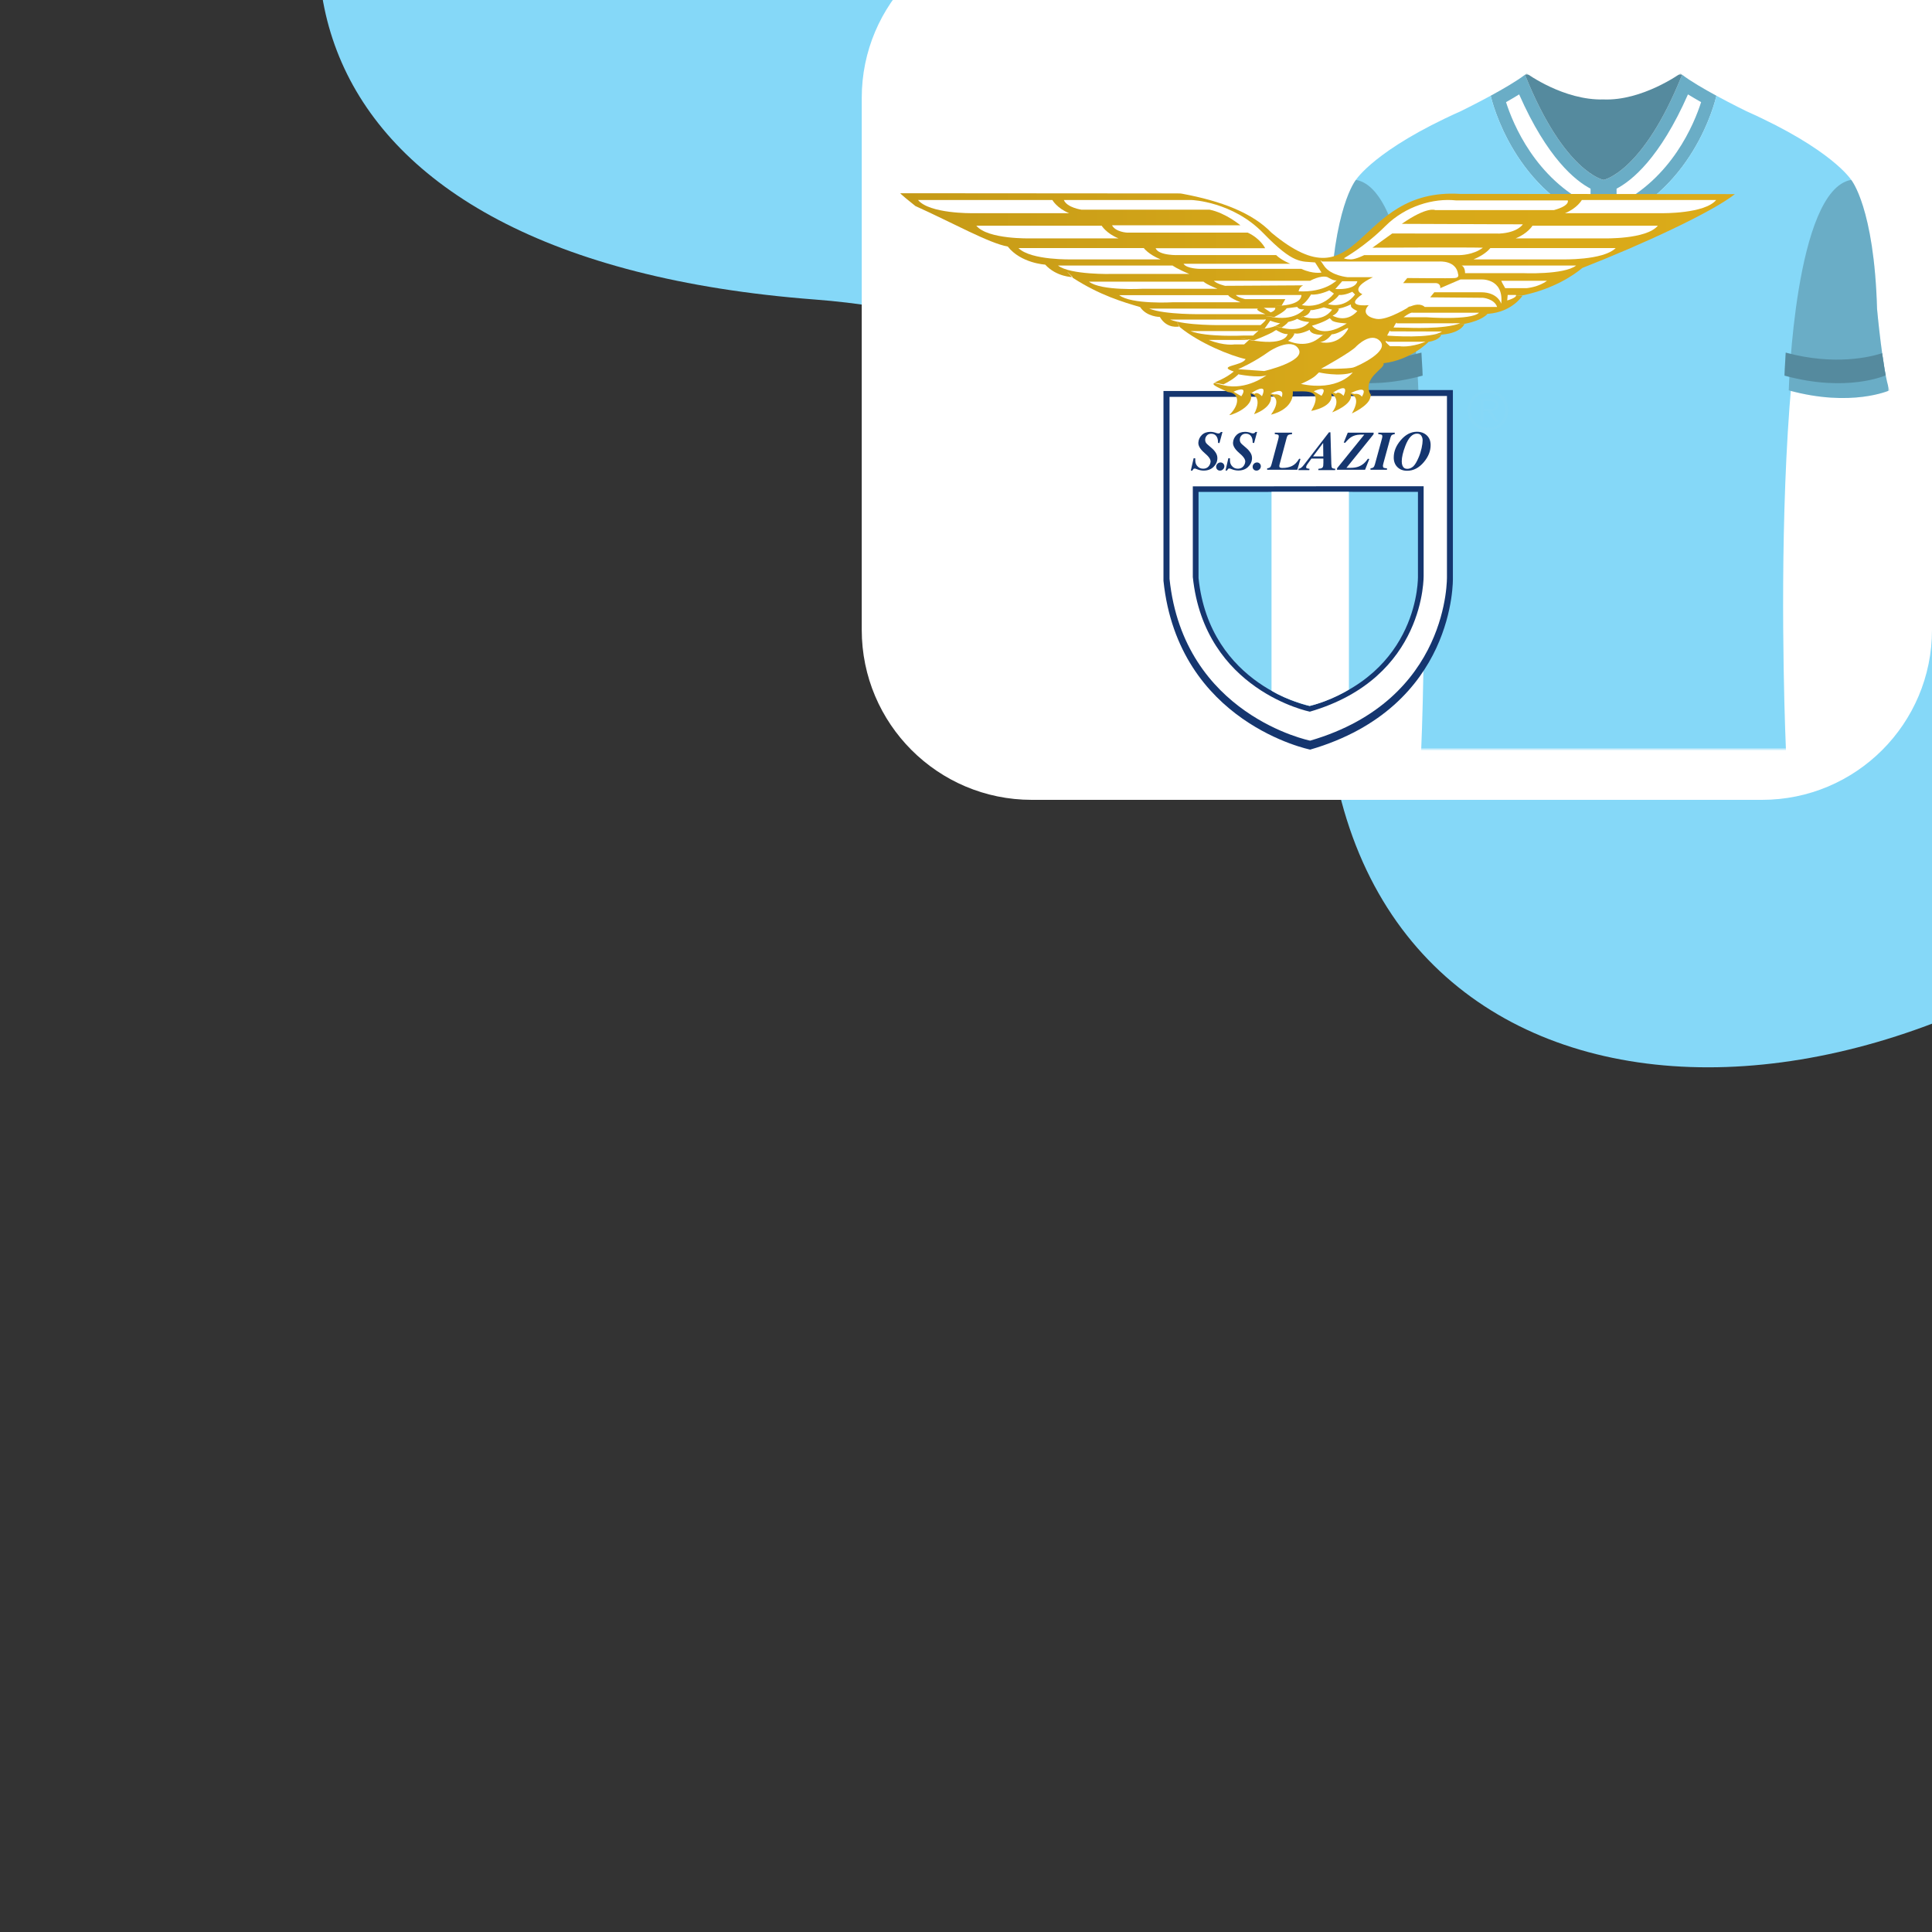 <?xml version="1.0" encoding="UTF-8"?> <svg xmlns="http://www.w3.org/2000/svg" width="500" height="500" viewBox="0 0 500 500" fill="none"><rect x="0" y="0" width="500" height="500" fill="#333333" stroke="none"/><g clip-path="url(#clip0_3621_12501)"><path fill-rule="evenodd" clip-rule="evenodd" d="M638.039 -51.779C589.363 -144.393 495.425 -187.957 417.487 -200.007C313.075 -216.146 188.376 -182.193 116.53 -94.405C54.123 -18.15 72.563 66.973 210.915 77.518C300.249 84.327 335.948 146.42 344.997 197.52C364.335 306.731 512.108 300.519 599.773 189.844C687.435 79.169 657.846 -14.097 638.039 -51.779Z" fill="#85D8F8"></path><path d="M500 163C500 187.301 480.301 207 456 207H267.018C242.717 207 223.018 187.301 223.018 163V25.338C223.018 1.037 242.717 -18.662 267.018 -18.662H500V163Z" fill="white"></path><mask id="mask0_3621_12501" style="mask-type:luminance" maskUnits="userSpaceOnUse" x="341" y="19" width="148" height="176"><path d="M489 19H341V194.184H489V19Z" fill="white"></path></mask><g mask="url(#mask0_3621_12501)"><mask id="mask1_3621_12501" style="mask-type:luminance" maskUnits="userSpaceOnUse" x="341" y="18" width="148" height="177"><path d="M489 18.998H341V194.182H489V18.998Z" fill="white"></path></mask><g mask="url(#mask1_3621_12501)"><path d="M435.332 19.34C425.197 44.67 415.002 46.563 415.002 46.563C415.002 46.563 404.807 44.676 394.666 19.34C392.546 20.977 389.043 23.012 385.789 24.78C386.074 26.024 391.863 50.301 415.002 58.151C438.135 50.301 443.93 26.024 444.209 24.78C440.955 23.012 437.452 20.977 435.332 19.34Z" fill="#85D8F8"></path><path d="M435.332 19.34C425.197 44.67 415.002 46.563 415.002 46.563C415.002 46.563 404.807 44.676 394.666 19.34C392.546 20.977 389.043 23.012 385.789 24.78C386.074 26.024 391.863 50.301 415.002 58.151C438.135 50.301 443.93 26.024 444.209 24.78C440.955 23.012 437.452 20.977 435.332 19.34Z" fill="black" fill-opacity="0.2"></path><path d="M479.091 46.557C479.091 46.557 474.204 38.7 452.015 28.803C452.015 28.803 448.31 27.005 444.207 24.773C443.928 26.017 438.133 50.294 415 58.145C391.868 50.294 386.072 26.017 385.793 24.773C381.685 27.005 377.985 28.803 377.985 28.803C355.803 38.7 350.91 46.557 350.91 46.557C373.895 59.383 367.797 194.184 367.797 194.184H462.204C462.204 194.184 456.106 59.383 479.091 46.557Z" fill="#85D8F8"></path><path d="M489.002 101.027C489.002 101.027 479.151 105.491 462.93 101.027C462.93 101.027 464.485 49.098 479.092 46.551C479.092 46.551 485.041 53.675 485.783 79.952C485.783 79.952 487.268 96.313 488.996 101.027" fill="#85D8F8"></path><path d="M489.002 101.027C489.002 101.027 479.151 105.491 462.93 101.027C462.93 101.027 464.485 49.098 479.092 46.551C479.092 46.551 485.041 53.675 485.783 79.952C485.783 79.952 487.268 96.313 488.996 101.027" fill="black" fill-opacity="0.2"></path><path d="M462.139 91.264C461.895 94.912 461.824 97.21 461.824 97.21C478.046 101.673 488.021 97.132 488.021 97.132C487.641 95.418 487.492 93.722 487.095 91.407C483.971 92.412 474.774 94.662 462.139 91.258" fill="#6AADC6"></path><path d="M462.139 91.264C461.895 94.912 461.824 97.21 461.824 97.21C478.046 101.673 488.021 97.132 488.021 97.132C487.641 95.418 487.492 93.722 487.095 91.407C483.971 92.412 474.774 94.662 462.139 91.258" fill="black" fill-opacity="0.2"></path><path d="M418.367 48.826C422.256 46.796 429.56 40.964 436.845 24.43C437.854 25.055 438.988 25.721 440.247 26.435C438.436 32.096 432.647 46.16 418.367 53.123V48.826Z" fill="white"></path><path d="M341 101.027C341 101.027 350.85 105.491 367.072 101.027C367.072 101.027 365.516 49.098 350.91 46.551C350.91 46.551 344.96 53.675 344.218 79.952C344.218 79.952 342.734 96.313 341.006 101.027" fill="#85D8F8"></path><path d="M341 101.027C341 101.027 350.85 105.491 367.072 101.027C367.072 101.027 365.516 49.098 350.91 46.551C350.91 46.551 344.96 53.675 344.218 79.952C344.218 79.952 342.734 96.313 341.006 101.027" fill="black" fill-opacity="0.2"></path><path d="M367.86 91.264C368.104 94.912 368.175 97.21 368.175 97.21C351.954 101.673 341.984 97.132 341.984 97.132C342.364 95.418 342.513 93.722 342.911 91.407C346.034 92.412 355.231 94.662 367.866 91.258" fill="#6AADC6"></path><path d="M367.86 91.264C368.104 94.912 368.175 97.21 368.175 97.21C351.954 101.673 341.984 97.132 341.984 97.132C342.364 95.418 342.513 93.722 342.911 91.407C346.034 92.412 355.231 94.662 367.866 91.258" fill="black" fill-opacity="0.2"></path><path d="M434.909 18.998C434.909 18.998 425.029 26.14 415 25.735C404.705 26.039 395.092 18.998 395.092 18.998C394.955 19.105 394.813 19.218 394.664 19.337C404.8 44.668 415 46.561 415 46.561C415 46.561 425.195 44.674 435.336 19.337C435.188 19.224 435.046 19.111 434.909 18.998Z" fill="#558A9E"></path><path d="M411.632 48.826C407.743 46.796 400.44 40.964 393.154 24.43C392.145 25.055 391.011 25.721 389.758 26.435C391.569 32.096 397.358 46.16 411.638 53.123V48.826H411.632Z" fill="white"></path></g></g><path fill-rule="evenodd" clip-rule="evenodd" d="M353.676 100.947H376.007V149.668C376.007 149.668 376.88 182.996 339.076 194C339.076 194 304.94 187.141 301.105 150.306V101.192H318.491L353.667 100.956" fill="#15366F"></path><path d="M353.056 102.477H374.47V149.182C374.47 149.182 375.308 181.13 339.065 191.681C339.065 191.681 306.339 185.11 302.672 149.793V102.712H319.343L353.065 102.485" fill="white"></path><path fill-rule="evenodd" clip-rule="evenodd" d="M350.62 125.843H368.437V148.82C368.437 148.82 369.134 175.41 338.983 184.181C338.983 184.181 311.75 178.709 308.699 149.326V125.869H322.567L350.629 125.834" fill="#15366F"></path><path fill-rule="evenodd" clip-rule="evenodd" d="M350.028 127.288H366.964V149.122C366.964 149.122 367.625 174.386 338.964 182.729C338.964 182.729 313.089 177.528 310.18 149.602V127.305H323.36L350.028 127.279" fill="#87D8F7"></path><path fill-rule="evenodd" clip-rule="evenodd" d="M327.93 121.21C328.265 121.167 328.512 121.088 328.67 120.957C328.829 120.835 328.961 120.573 329.067 120.181L330.795 113.74C330.848 113.557 330.883 113.409 330.901 113.286C330.927 113.164 330.945 113.051 330.945 112.955C330.945 112.711 330.874 112.562 330.742 112.501C330.61 112.431 330.328 112.388 329.913 112.344V111.969H334.383V112.344C333.889 112.396 333.563 112.475 333.396 112.58C333.228 112.684 333.087 112.946 332.972 113.374L331.148 120.224C331.13 120.303 331.112 120.373 331.103 120.434C331.095 120.503 331.086 120.573 331.086 120.669C331.086 120.826 331.156 120.94 331.289 121.01C331.43 121.079 331.615 121.106 331.862 121.106C332.831 121.106 333.66 120.94 334.365 120.599C335.071 120.259 335.688 119.64 336.226 118.715L336.561 118.776L335.741 121.568H327.939V121.202" fill="#15366F"></path><path fill-rule="evenodd" clip-rule="evenodd" d="M346.048 121.168L353.074 112.485H351.964C351.056 112.511 350.262 112.738 349.601 113.174C349.169 113.462 348.684 113.933 348.146 114.588L347.758 114.535L348.799 111.979H355.508L355.472 112.397L348.455 121.08H349.469C350.271 121.08 350.95 120.984 351.505 120.784C352.519 120.426 353.348 119.737 354 118.724L354.379 118.785L353.277 121.578H346.004L346.039 121.168" fill="#15366F"></path><path fill-rule="evenodd" clip-rule="evenodd" d="M354.66 121.21C355.004 121.167 355.251 121.088 355.418 120.957C355.586 120.835 355.718 120.573 355.824 120.181L357.587 113.74C357.64 113.557 357.675 113.409 357.702 113.286C357.728 113.164 357.746 113.051 357.746 112.955C357.746 112.711 357.675 112.562 357.543 112.501C357.411 112.431 357.129 112.388 356.697 112.344V111.969H360.964V112.344C360.611 112.388 360.355 112.475 360.197 112.597C360.047 112.719 359.915 112.981 359.809 113.374L358.046 119.814L357.931 120.311C357.931 120.355 357.913 120.407 357.904 120.46C357.904 120.503 357.904 120.547 357.904 120.591C357.904 120.835 357.966 120.992 358.098 121.053C358.231 121.123 358.513 121.167 358.945 121.21V121.577H354.678V121.21" fill="#15366F"></path><path fill-rule="evenodd" clip-rule="evenodd" d="M329.059 127.278H349.098V178.522V178.46C349.098 178.46 344.372 181.454 338.915 182.684C338.915 182.684 333.211 181.332 329.067 178.74V127.27" fill="white"></path><path fill-rule="evenodd" clip-rule="evenodd" d="M308.174 121.789L308.914 118.586L309.329 118.612C309.329 119.066 309.338 119.406 309.382 119.616C309.443 119.965 309.584 120.27 309.796 120.541C309.99 120.785 310.219 120.977 310.484 121.108C310.748 121.23 311.048 121.3 311.365 121.3C311.938 121.3 312.397 121.117 312.732 120.759C313.076 120.392 313.261 119.965 313.296 119.476C313.34 118.874 312.802 118.115 311.7 117.198C310.598 116.239 310.078 115.348 310.131 114.537C310.184 113.769 310.484 113.114 311.039 112.573C311.595 112.032 312.335 111.762 313.252 111.762C313.508 111.762 313.772 111.788 314.037 111.84C314.213 111.875 314.363 111.91 314.495 111.962L314.848 112.085C314.927 112.111 315.006 112.128 315.086 112.146C315.165 112.163 315.244 112.172 315.306 112.172C315.474 112.172 315.606 112.137 315.703 112.067C315.791 111.997 315.879 111.91 315.95 111.805H316.373L315.597 114.668L315.227 114.615L315.209 114.144C315.183 113.699 315.068 113.324 314.874 113.001C314.574 112.503 314.098 112.25 313.455 112.25C312.908 112.25 312.494 112.451 312.212 112.853C312.027 113.114 311.921 113.402 311.903 113.708C311.885 114.031 311.947 114.319 312.097 114.572C312.185 114.711 312.317 114.86 312.503 115.026L313.666 116.038C314.081 116.396 314.424 116.806 314.698 117.268C314.971 117.722 315.095 118.246 315.05 118.83C314.998 119.581 314.654 120.27 314.01 120.881C313.375 121.483 312.538 121.789 311.498 121.789C311.233 121.789 310.977 121.763 310.713 121.71C310.457 121.667 310.202 121.597 309.955 121.501L309.602 121.37C309.487 121.326 309.399 121.291 309.355 121.283C309.311 121.265 309.258 121.265 309.197 121.265C309.038 121.265 308.923 121.309 308.844 121.387C308.773 121.466 308.694 121.597 308.588 121.789H308.156" fill="#15366F"></path><path fill-rule="evenodd" clip-rule="evenodd" d="M315.106 119.987C315.326 119.778 315.582 119.682 315.873 119.682C316.164 119.682 316.411 119.786 316.596 119.996C316.79 120.197 316.878 120.45 316.86 120.738C316.843 121.034 316.719 121.279 316.49 121.488C316.27 121.698 316.014 121.794 315.723 121.794C315.432 121.794 315.194 121.689 315 121.488C314.806 121.279 314.727 121.026 314.745 120.738C314.762 120.441 314.886 120.197 315.106 119.987Z" fill="#15366F"></path><path fill-rule="evenodd" clip-rule="evenodd" d="M317.156 121.789L317.897 118.586L318.311 118.612C318.311 119.066 318.32 119.406 318.355 119.616C318.417 119.965 318.558 120.27 318.77 120.541C318.964 120.785 319.193 120.977 319.457 121.108C319.722 121.23 320.013 121.3 320.339 121.3C320.912 121.3 321.37 121.117 321.705 120.759C322.049 120.392 322.234 119.965 322.27 119.476C322.314 118.874 321.776 118.115 320.674 117.198C319.572 116.239 319.052 115.348 319.105 114.537C319.158 113.769 319.457 113.114 320.013 112.573C320.568 112.032 321.309 111.762 322.226 111.762C322.481 111.762 322.746 111.788 323.01 111.84C323.187 111.875 323.336 111.91 323.469 111.954L323.821 112.076C323.901 112.102 323.98 112.12 324.059 112.137C324.139 112.154 324.218 112.154 324.28 112.154C324.447 112.154 324.58 112.12 324.668 112.05C324.765 111.98 324.844 111.893 324.915 111.788H325.338L324.562 114.65L324.192 114.598L324.174 114.127C324.148 113.682 324.033 113.306 323.839 112.983C323.539 112.486 323.063 112.233 322.42 112.233C321.873 112.233 321.459 112.434 321.177 112.835C320.991 113.097 320.886 113.385 320.868 113.69C320.841 114.013 320.912 114.301 321.062 114.554C321.15 114.694 321.282 114.842 321.467 115.008L322.631 116.02C323.046 116.378 323.389 116.788 323.663 117.251C323.936 117.705 324.059 118.228 324.015 118.813C323.962 119.563 323.619 120.253 322.975 120.864C322.34 121.466 321.503 121.771 320.462 121.771C320.198 121.771 319.942 121.745 319.678 121.693C319.422 121.649 319.166 121.579 318.92 121.483L318.567 121.352C318.452 121.309 318.364 121.274 318.32 121.265C318.276 121.248 318.223 121.248 318.161 121.248C318.003 121.248 317.888 121.283 317.809 121.37C317.738 121.448 317.659 121.579 317.553 121.771H317.121" fill="#15366F"></path><path fill-rule="evenodd" clip-rule="evenodd" d="M324.547 119.987C324.768 119.778 325.032 119.682 325.314 119.682C325.597 119.682 325.852 119.786 326.037 119.996C326.231 120.197 326.319 120.45 326.302 120.738C326.284 121.034 326.161 121.279 325.932 121.488C325.711 121.698 325.456 121.794 325.165 121.794C324.874 121.794 324.636 121.689 324.442 121.488C324.248 121.279 324.168 121.026 324.186 120.738C324.204 120.441 324.327 120.197 324.547 119.987Z" fill="#15366F"></path><path fill-rule="evenodd" clip-rule="evenodd" d="M362.498 113.935C363.75 112.469 365.151 111.736 366.703 111.736C367.734 111.736 368.581 112.05 369.251 112.67C369.912 113.29 370.247 114.136 370.247 115.192C370.247 116.737 369.656 118.212 368.484 119.599C367.232 121.091 365.795 121.833 364.164 121.833C363.141 121.833 362.304 121.528 361.66 120.899C361.017 120.271 360.699 119.442 360.699 118.395C360.699 116.824 361.299 115.34 362.498 113.935ZM362.939 120.472C363.168 121.048 363.582 121.336 364.19 121.336C364.755 121.336 365.266 121.126 365.733 120.716C366.192 120.297 366.677 119.494 367.17 118.316C367.488 117.574 367.726 116.789 367.911 115.969C368.087 115.148 368.175 114.485 368.175 113.97C368.175 113.49 368.052 113.08 367.814 112.74C367.576 112.391 367.206 112.225 366.703 112.225C365.513 112.225 364.508 113.281 363.697 115.402C363.08 117.007 362.771 118.351 362.771 119.416C362.771 119.835 362.833 120.184 362.947 120.48" fill="#15366F"></path><path fill-rule="evenodd" clip-rule="evenodd" d="M342.472 118.123L342.428 114.633L339.818 118.123H342.472ZM336.08 121.335C336.354 121.256 336.565 121.169 336.706 121.073C336.909 120.933 337.156 120.689 337.438 120.314L343.944 111.875H344.314L344.544 120.078C344.561 120.628 344.623 120.968 344.738 121.09C344.852 121.213 345.126 121.291 345.566 121.326L345.522 121.666H341.167L341.211 121.326C341.626 121.291 341.925 121.23 342.11 121.125C342.296 121.021 342.41 120.811 342.454 120.497C342.472 120.392 342.481 120.13 342.49 119.729C342.49 119.642 342.49 119.293 342.49 118.682H339.395L338.346 120.139C338.275 120.235 338.214 120.34 338.152 120.462C338.09 120.576 338.055 120.689 338.037 120.802C338.011 120.994 338.046 121.125 338.161 121.178C338.275 121.23 338.522 121.282 338.893 121.326L338.848 121.666H336.027L336.071 121.326" fill="#15366F"></path><path fill-rule="evenodd" clip-rule="evenodd" d="M317.772 101.452C310.975 98.371 314.722 99.951 319.297 96.155C314.757 94.61 321.448 94.758 322.356 92.926C318.512 92.097 310.455 88.842 305.35 84.67C303.648 81.607 305.182 84.496 305.182 84.496C305.182 84.496 302.035 85.255 300.166 82.026C300.166 82.026 296.763 82.026 295.062 79.469C290.592 78.151 284.623 76.415 277.632 71.894C274.485 68.578 277.632 71.72 277.632 71.72C277.632 71.72 273.471 71.72 270.491 68.482C270.491 68.482 264.205 68.133 260.802 63.796C256.033 62.984 246.688 57.731 236.911 53.324C232.326 49.676 233.04 50.008 233.04 50.008L305.174 50.06C305.421 50.06 305.667 50.086 305.905 50.13C316.062 52.015 324.102 55.078 329.065 60.227C352.772 79.932 350.18 48.498 377.898 50.182C394.022 50.191 449 50.235 449 50.235C442.952 54.991 425.02 63.273 409.503 69.346C407.317 71.196 402.133 74.722 394.234 76.406C388.574 76.493 394.04 76.493 394.04 76.493C394.04 76.493 391.404 80.735 385.18 81.206C378.956 81.668 384.995 81.206 384.995 81.206C384.995 81.206 383.672 82.899 379.335 83.745C374.997 84.592 379.053 83.745 379.053 83.745C379.053 83.745 378.303 86.102 373.401 86.573C368.5 87.044 373.022 86.669 373.022 86.669C373.022 86.669 372.458 88.082 369.725 88.458C369.725 88.458 365.203 93.17 358.035 94.008C358.731 95.299 352.287 97.76 354.738 102.185C354.711 102.115 355.117 100.754 354.614 102.935C354.129 105.1 349.862 106.993 349.862 106.993C352.516 102.499 349.589 102.063 349.589 102.063C350.242 104.663 344.767 106.723 344.767 106.723C347.368 103.206 344.546 101.845 344.546 101.845C345.357 105.37 339.345 106.339 339.345 106.339C342.942 100.186 337.132 101.452 334.575 101.286C334.902 106.112 328.942 107.307 328.942 107.307C332.08 102.866 328.88 102.263 328.88 102.263C329.585 105.518 324.551 107.194 324.551 107.194C327.038 102.377 323.626 101.827 323.626 101.827C325.036 105.623 317.128 107.997 318.266 107.299C320.787 104.733 320.972 101.783 317.772 101.443" fill="url(#paint0_linear_3621_12501)"></path><path fill-rule="evenodd" clip-rule="evenodd" d="M272.352 51.766C272.352 51.766 273.542 53.895 276.698 55.169H251.563C251.563 55.169 240.57 55.344 237.59 51.766H272.352Z" fill="white"></path><path fill-rule="evenodd" clip-rule="evenodd" d="M285.119 58.418C285.119 58.418 286.309 60.408 289.465 61.691H266.649C266.649 61.691 255.656 61.996 252.676 58.418H285.119Z" fill="white"></path><path fill-rule="evenodd" clip-rule="evenodd" d="M296.017 64.197C296.017 64.197 297.208 65.847 300.364 67.129H277.548C277.548 67.129 266.81 67.435 263.574 64.197H296.017Z" fill="white"></path><path fill-rule="evenodd" clip-rule="evenodd" d="M303.453 68.715C303.453 68.715 304.643 69.614 307.8 70.897H287.778C287.778 70.897 276.961 71.184 273.805 68.715H303.453Z" fill="white"></path><path fill-rule="evenodd" clip-rule="evenodd" d="M311.469 72.889C311.469 72.889 311.91 73.447 315.066 74.73H295.794C295.794 74.73 284.976 75.358 281.82 72.889H311.469Z" fill="white"></path><path fill-rule="evenodd" clip-rule="evenodd" d="M317.865 76.383C317.865 76.383 317.9 76.941 321.047 78.224H303.618C303.618 78.224 292.801 78.853 289.645 76.383H317.865Z" fill="white"></path><path fill-rule="evenodd" clip-rule="evenodd" d="M325.642 79.873C325.642 79.873 324.311 80.03 327.467 81.304H311.122C311.122 81.304 301.495 81.487 297.422 79.873H325.642Z" fill="white"></path><path fill-rule="evenodd" clip-rule="evenodd" d="M327.212 82.702C327.212 82.702 328.508 82.179 326.242 84.134H316.509C316.509 84.134 306.882 84.326 302.809 82.702H327.212Z" fill="white"></path><path fill-rule="evenodd" clip-rule="evenodd" d="M325.275 85.68C325.275 85.68 326.571 84.877 324.306 86.841H321.802C321.802 86.841 312.175 87.303 308.102 85.68H325.284" fill="white"></path><path fill-rule="evenodd" clip-rule="evenodd" d="M322.961 87.969C322.961 87.969 324.257 87.166 321.991 89.13H319.487C319.487 89.13 316.878 89.592 312.805 87.969H322.961Z" fill="white"></path><path fill-rule="evenodd" clip-rule="evenodd" d="M409.374 51.766C409.374 51.766 408.184 53.895 405.027 55.169H430.162C430.162 55.169 441.156 55.344 444.136 51.766H409.374Z" fill="white"></path><path fill-rule="evenodd" clip-rule="evenodd" d="M396.6 58.418C396.6 58.418 395.41 60.408 392.254 61.691H415.07C415.07 61.691 426.064 61.996 429.044 58.418H396.591" fill="white"></path><path fill-rule="evenodd" clip-rule="evenodd" d="M385.698 64.197C385.698 64.197 384.508 65.847 381.352 67.129H404.168C404.168 67.129 414.906 67.435 418.141 64.197H385.689" fill="white"></path><path fill-rule="evenodd" clip-rule="evenodd" d="M378.262 68.715C378.262 68.715 379.161 69.02 379.161 70.687H393.937C393.937 70.687 404.754 71.184 407.91 68.715H378.262Z" fill="white"></path><path fill-rule="evenodd" clip-rule="evenodd" d="M361.473 83.692C361.473 83.692 361.588 82.863 360.645 84.757L364.206 84.818C364.206 84.818 373.833 85.281 377.906 83.657L361.473 83.684" fill="white"></path><path fill-rule="evenodd" clip-rule="evenodd" d="M359.216 88.443C359.216 88.443 357.471 87.649 359.736 89.603H362.24C362.24 89.603 364.85 90.066 368.923 88.443H359.216Z" fill="white"></path><path fill-rule="evenodd" clip-rule="evenodd" d="M342.13 67.68H372.501C372.501 67.68 376.892 67.322 377.368 71.005C377.368 71.005 377.72 71.834 376.539 71.956C375.349 72.078 364.196 71.956 364.196 71.956L363.13 73.265H371.434C371.434 73.265 372.854 73.143 372.739 74.574L377.958 72.323H383.177C383.177 72.323 389.225 71.852 388.52 78.606C388.52 78.606 387.691 75.639 383.301 75.639H371.196L370.13 76.948L383.777 77.07C383.777 77.07 386.739 77.306 387.453 79.444H368.71C368.71 79.444 367.758 78.257 365.272 79.208C362.777 80.159 365.034 79.208 365.034 79.208C365.034 79.208 359.101 83.004 356.253 82.533C353.405 82.053 352.691 80.517 354.234 78.972C354.234 78.972 347.472 79.688 352.577 76.128C352.577 76.128 348.9 74.827 355.31 71.738H348.786C348.786 71.738 344.519 71.38 342.738 68.893C340.957 66.397 342.147 67.706 342.147 67.706" fill="white"></path><path fill-rule="evenodd" clip-rule="evenodd" d="M365.59 80.94C365.59 80.94 365.273 80.608 363.254 82.1H369.064C369.064 82.1 380.692 82.982 382.764 80.94H365.581" fill="white"></path><path fill-rule="evenodd" clip-rule="evenodd" d="M388.572 72.662C388.572 72.662 388.281 72.426 389.542 74.573H395.114C395.114 74.573 398.137 74.329 400.368 72.662H388.572Z" fill="white"></path><path fill-rule="evenodd" clip-rule="evenodd" d="M359.817 85.765C359.817 85.765 359.932 84.936 358.988 86.829L359.464 86.89C359.464 86.89 370.617 87.719 373.165 85.791L359.817 85.756" fill="white"></path><path fill-rule="evenodd" clip-rule="evenodd" d="M390.19 76.334L390.066 77.756C390.066 77.756 392.676 77.041 392.323 76.334H390.19Z" fill="white"></path><path fill-rule="evenodd" clip-rule="evenodd" d="M279.953 54.279C279.953 54.279 276.153 53.764 275.324 51.766H308.429C308.429 51.766 318.99 52.141 326.934 60.327C334.886 68.512 336.667 67.561 340.343 67.919L342 70.528C342 70.528 339.867 70.999 336.781 69.577H310.562C310.562 69.577 307.124 69.577 306.295 68.268H333.943C333.943 68.268 331.571 67.317 330.266 66.016H305.114C305.114 66.016 299.895 66.252 299.066 64.236H327.419C327.419 64.236 326.237 61.749 322.914 60.204H291.705C291.705 60.204 288.742 60.082 287.79 58.302H321.009C321.009 58.302 317.21 55.099 313.057 54.27H279.953" fill="white"></path><path fill-rule="evenodd" clip-rule="evenodd" d="M317.099 73.978C317.099 73.978 314.965 73.507 314.137 72.669H339.051C339.051 72.669 341.784 71.124 343.556 71.718C343.556 71.718 345.213 72.782 345.928 72.547C345.928 72.547 342.957 75.749 336.08 75.392C336.08 75.392 336.195 74.327 337.261 73.847L317.09 73.969" fill="white"></path><path fill-rule="evenodd" clip-rule="evenodd" d="M347.359 72.785H351.273C351.273 72.785 351.159 75.037 345.578 74.801L347.359 72.785Z" fill="white"></path><path fill-rule="evenodd" clip-rule="evenodd" d="M349.969 75.504C349.969 75.504 348.189 76.455 346.531 76.333C346.531 76.333 345.941 77.398 343.684 78.707C343.684 78.707 347.721 80.129 350.684 76.219L349.969 75.504Z" fill="white"></path><path fill-rule="evenodd" clip-rule="evenodd" d="M344.033 75.15C344.033 75.15 341.308 76.459 339.29 76.215C339.29 76.215 338.337 77.995 336.918 78.947C336.918 78.947 341.661 80.255 345.223 75.979L344.033 75.15Z" fill="white"></path><path fill-rule="evenodd" clip-rule="evenodd" d="M349.495 78.833C349.495 78.833 348.066 79.549 346.77 79.784C345.466 80.02 346.532 79.907 346.532 79.907C346.532 79.907 346.294 81.094 344.875 81.687C344.875 81.687 348.313 83.825 351.284 80.5C351.284 80.5 349.627 79.784 349.627 79.191C349.627 78.598 349.512 78.833 349.512 78.833" fill="white"></path><path fill-rule="evenodd" clip-rule="evenodd" d="M342.609 79.541C342.609 79.541 340 80.37 339.171 80.257C339.171 80.257 338.933 81.443 337.39 81.915C335.847 82.386 337.152 81.915 337.152 81.915C337.152 81.915 342.133 83.817 344.743 80.134L342.609 79.541Z" fill="white"></path><path fill-rule="evenodd" clip-rule="evenodd" d="M344.04 82.394C344.04 82.394 342.85 83.345 339.535 84.297C339.535 84.297 342.03 87.857 348.554 83.703C348.554 83.703 345.23 83.581 344.64 82.874C344.049 82.167 344.049 82.403 344.049 82.403" fill="white"></path><path fill-rule="evenodd" clip-rule="evenodd" d="M344.631 86.534C344.631 86.534 343.564 88.078 342.136 88.427C340.707 88.785 341.783 88.549 341.783 88.549C341.783 88.549 345.9 89.675 348.545 85.704C349.973 83.566 346.888 86.42 344.631 86.534Z" fill="white"></path><path fill-rule="evenodd" clip-rule="evenodd" d="M342.369 86.666C342.369 86.666 339.284 86.789 338.931 85.357C338.931 85.357 336.674 86.544 335.255 86.309C333.827 86.073 335.017 86.309 335.017 86.309C335.017 86.309 334.664 87.496 333.359 88.202C333.359 88.202 337.635 90.34 341.188 87.609C344.75 84.877 342.378 86.658 342.378 86.658" fill="white"></path><path fill-rule="evenodd" clip-rule="evenodd" d="M335.732 82.508C335.732 82.508 336.799 83.223 338.818 83.337C338.818 83.337 337.037 86.068 331.941 84.882C326.837 83.695 331.703 84.759 331.703 84.759C331.703 84.759 333.008 83.93 333.361 83.337C333.361 83.337 334.789 82.979 335.256 82.743L335.732 82.508Z" fill="white"></path><path fill-rule="evenodd" clip-rule="evenodd" d="M335.731 79.428C335.731 79.428 336.083 80.257 337.512 80.021C337.512 80.021 335.378 82.866 330.035 82.159C324.693 81.444 329.797 82.037 329.797 82.037C329.797 82.037 332.407 80.737 332.998 79.785L335.731 79.428Z" fill="white"></path><path fill-rule="evenodd" clip-rule="evenodd" d="M328.731 82.99C328.731 82.99 330.988 83.819 331.341 83.584C331.341 83.584 330.274 84.648 327.541 85.006C324.817 85.364 327.303 85.006 327.303 85.006L328.731 82.99Z" fill="white"></path><path fill-rule="evenodd" clip-rule="evenodd" d="M330.392 85.472C330.392 85.472 332.287 86.659 333.239 86.423C333.239 86.423 333.001 89.39 324.82 88.203C316.63 87.017 324.582 88.081 324.582 88.081C324.582 88.081 328.734 86.423 329.563 85.83C330.392 85.236 330.392 85.472 330.392 85.472Z" fill="white"></path><path fill-rule="evenodd" clip-rule="evenodd" d="M336.802 76.334C336.802 76.334 337.155 78.585 331.936 79.065C326.716 79.537 331.698 79.065 331.698 79.065L332.65 77.407H322.211C322.211 77.407 320.192 76.927 319.84 76.343H336.811" fill="white"></path><path fill-rule="evenodd" clip-rule="evenodd" d="M327.062 79.66H330.034C330.034 79.66 330.227 80.385 328.843 80.847L327.062 79.66Z" fill="white"></path><path fill-rule="evenodd" clip-rule="evenodd" d="M320.426 95.552C320.426 95.552 324.578 93.772 328.493 90.927C328.493 90.927 334.188 87.13 336.083 90.333C337.979 93.536 327.188 96.023 327.188 96.023L320.426 95.552Z" fill="white"></path><path fill-rule="evenodd" clip-rule="evenodd" d="M320.429 96.859C320.429 96.859 325.772 97.923 327.782 97.094C327.782 97.094 322.677 101.126 316.629 99.704C310.581 98.281 316.629 99.468 316.629 99.468C316.629 99.468 318.41 98.639 319.715 97.566C321.02 96.501 320.429 96.859 320.429 96.859Z" fill="white"></path><path fill-rule="evenodd" clip-rule="evenodd" d="M319.238 101.363C319.238 101.363 323.276 99.46 321.257 102.549L319.238 101.363Z" fill="white"></path><path fill-rule="evenodd" clip-rule="evenodd" d="M323.868 101.719C323.868 101.719 328.373 98.639 326.592 102.548C326.592 102.548 325.526 101.362 324.812 101.842C324.097 102.313 324.573 101.842 324.573 101.842L323.859 101.719" fill="white"></path><path fill-rule="evenodd" clip-rule="evenodd" d="M328.844 101.847C328.844 101.847 332.758 99.831 331.691 102.798C331.691 102.798 331.101 101.847 329.796 102.082L328.844 101.847Z" fill="white"></path><path fill-rule="evenodd" clip-rule="evenodd" d="M341.888 95.437C341.888 95.437 349.84 91.048 351.021 89.625C351.021 89.625 354.821 85.707 357.192 88.316C359.564 90.925 351.735 94.599 350.307 95.079C348.879 95.551 341.879 95.437 341.879 95.437" fill="white"></path><path fill-rule="evenodd" clip-rule="evenodd" d="M341.428 96.393C341.428 96.393 346.532 97.579 350.085 96.393C350.085 96.393 346.409 101.376 336.676 99.36C336.676 99.36 339.523 98.173 340.59 97.108C341.657 96.044 341.419 96.393 341.419 96.393" fill="white"></path><path fill-rule="evenodd" clip-rule="evenodd" d="M339.996 101.253C339.996 101.253 344.034 99.351 342.015 102.44L339.996 101.253Z" fill="white"></path><path fill-rule="evenodd" clip-rule="evenodd" d="M344.985 101.61C344.985 101.61 349.49 98.529 347.71 102.439C347.71 102.439 346.643 101.252 345.929 101.732C345.215 102.203 345.691 101.732 345.691 101.732L344.977 101.61" fill="white"></path><path fill-rule="evenodd" clip-rule="evenodd" d="M349.605 101.721C349.605 101.721 354.472 99.234 352.453 102.672C352.453 102.672 351.862 101.721 350.558 101.957L349.605 101.721Z" fill="white"></path><path fill-rule="evenodd" clip-rule="evenodd" d="M347.801 66.835C347.801 66.835 353.293 63.755 358.512 58.527C363.731 53.309 370.969 51.249 376.779 51.86H405.731C405.731 51.86 406.446 53.186 402.17 54.373H371.437C371.437 54.373 369.418 53.309 362.779 57.934L394.103 58.056C394.103 58.056 392.798 60.203 388.055 60.447L360.293 60.43L355.189 64.103C355.189 64.103 379.16 63.981 383.77 64.103C381.223 66.05 377.731 66.023 377.731 66.023H353.055C353.055 66.023 350.869 67.123 349.652 67.123C348.215 67.123 347.801 66.835 347.801 66.835Z" fill="white"></path><path fill-rule="evenodd" clip-rule="evenodd" d="M385.096 111.419C388.014 111.419 390.368 109.072 390.368 106.175C390.368 103.303 388.006 100.947 385.096 100.947C382.187 100.947 379.789 103.295 379.789 106.175C379.789 109.054 382.161 111.419 385.096 111.419ZM385.096 110.73C382.513 110.73 380.627 108.74 380.627 106.175C380.627 103.609 382.513 101.645 385.096 101.645C387.679 101.645 389.531 103.635 389.531 106.175C389.531 108.714 387.662 110.73 385.096 110.73ZM385.943 106.41C386.992 106.384 387.803 105.956 387.803 104.804C387.803 103.836 387.274 103.26 385.713 103.26H383.13V109.107H383.853V106.41H385.176L386.868 109.107H387.732L385.943 106.41ZM383.853 105.843V103.775H385.546C386.269 103.775 387.027 103.888 387.027 104.796C387.027 105.983 385.802 105.843 384.964 105.843H383.862" fill="#87D8F7"></path></g><defs><linearGradient id="paint0_linear_3621_12501" x1="233.822" y1="80.171" x2="449.181" y2="80.171" gradientUnits="userSpaceOnUse"><stop stop-color="#C59A17"></stop><stop offset="0.5" stop-color="#D7A819"></stop><stop offset="1" stop-color="#DBAB19"></stop></linearGradient><clipPath id="clip0_3621_12501"><rect width="500" height="500" fill="white" transform="matrix(-1 0 0 -1 500 500)"></rect></clipPath></defs></svg> 